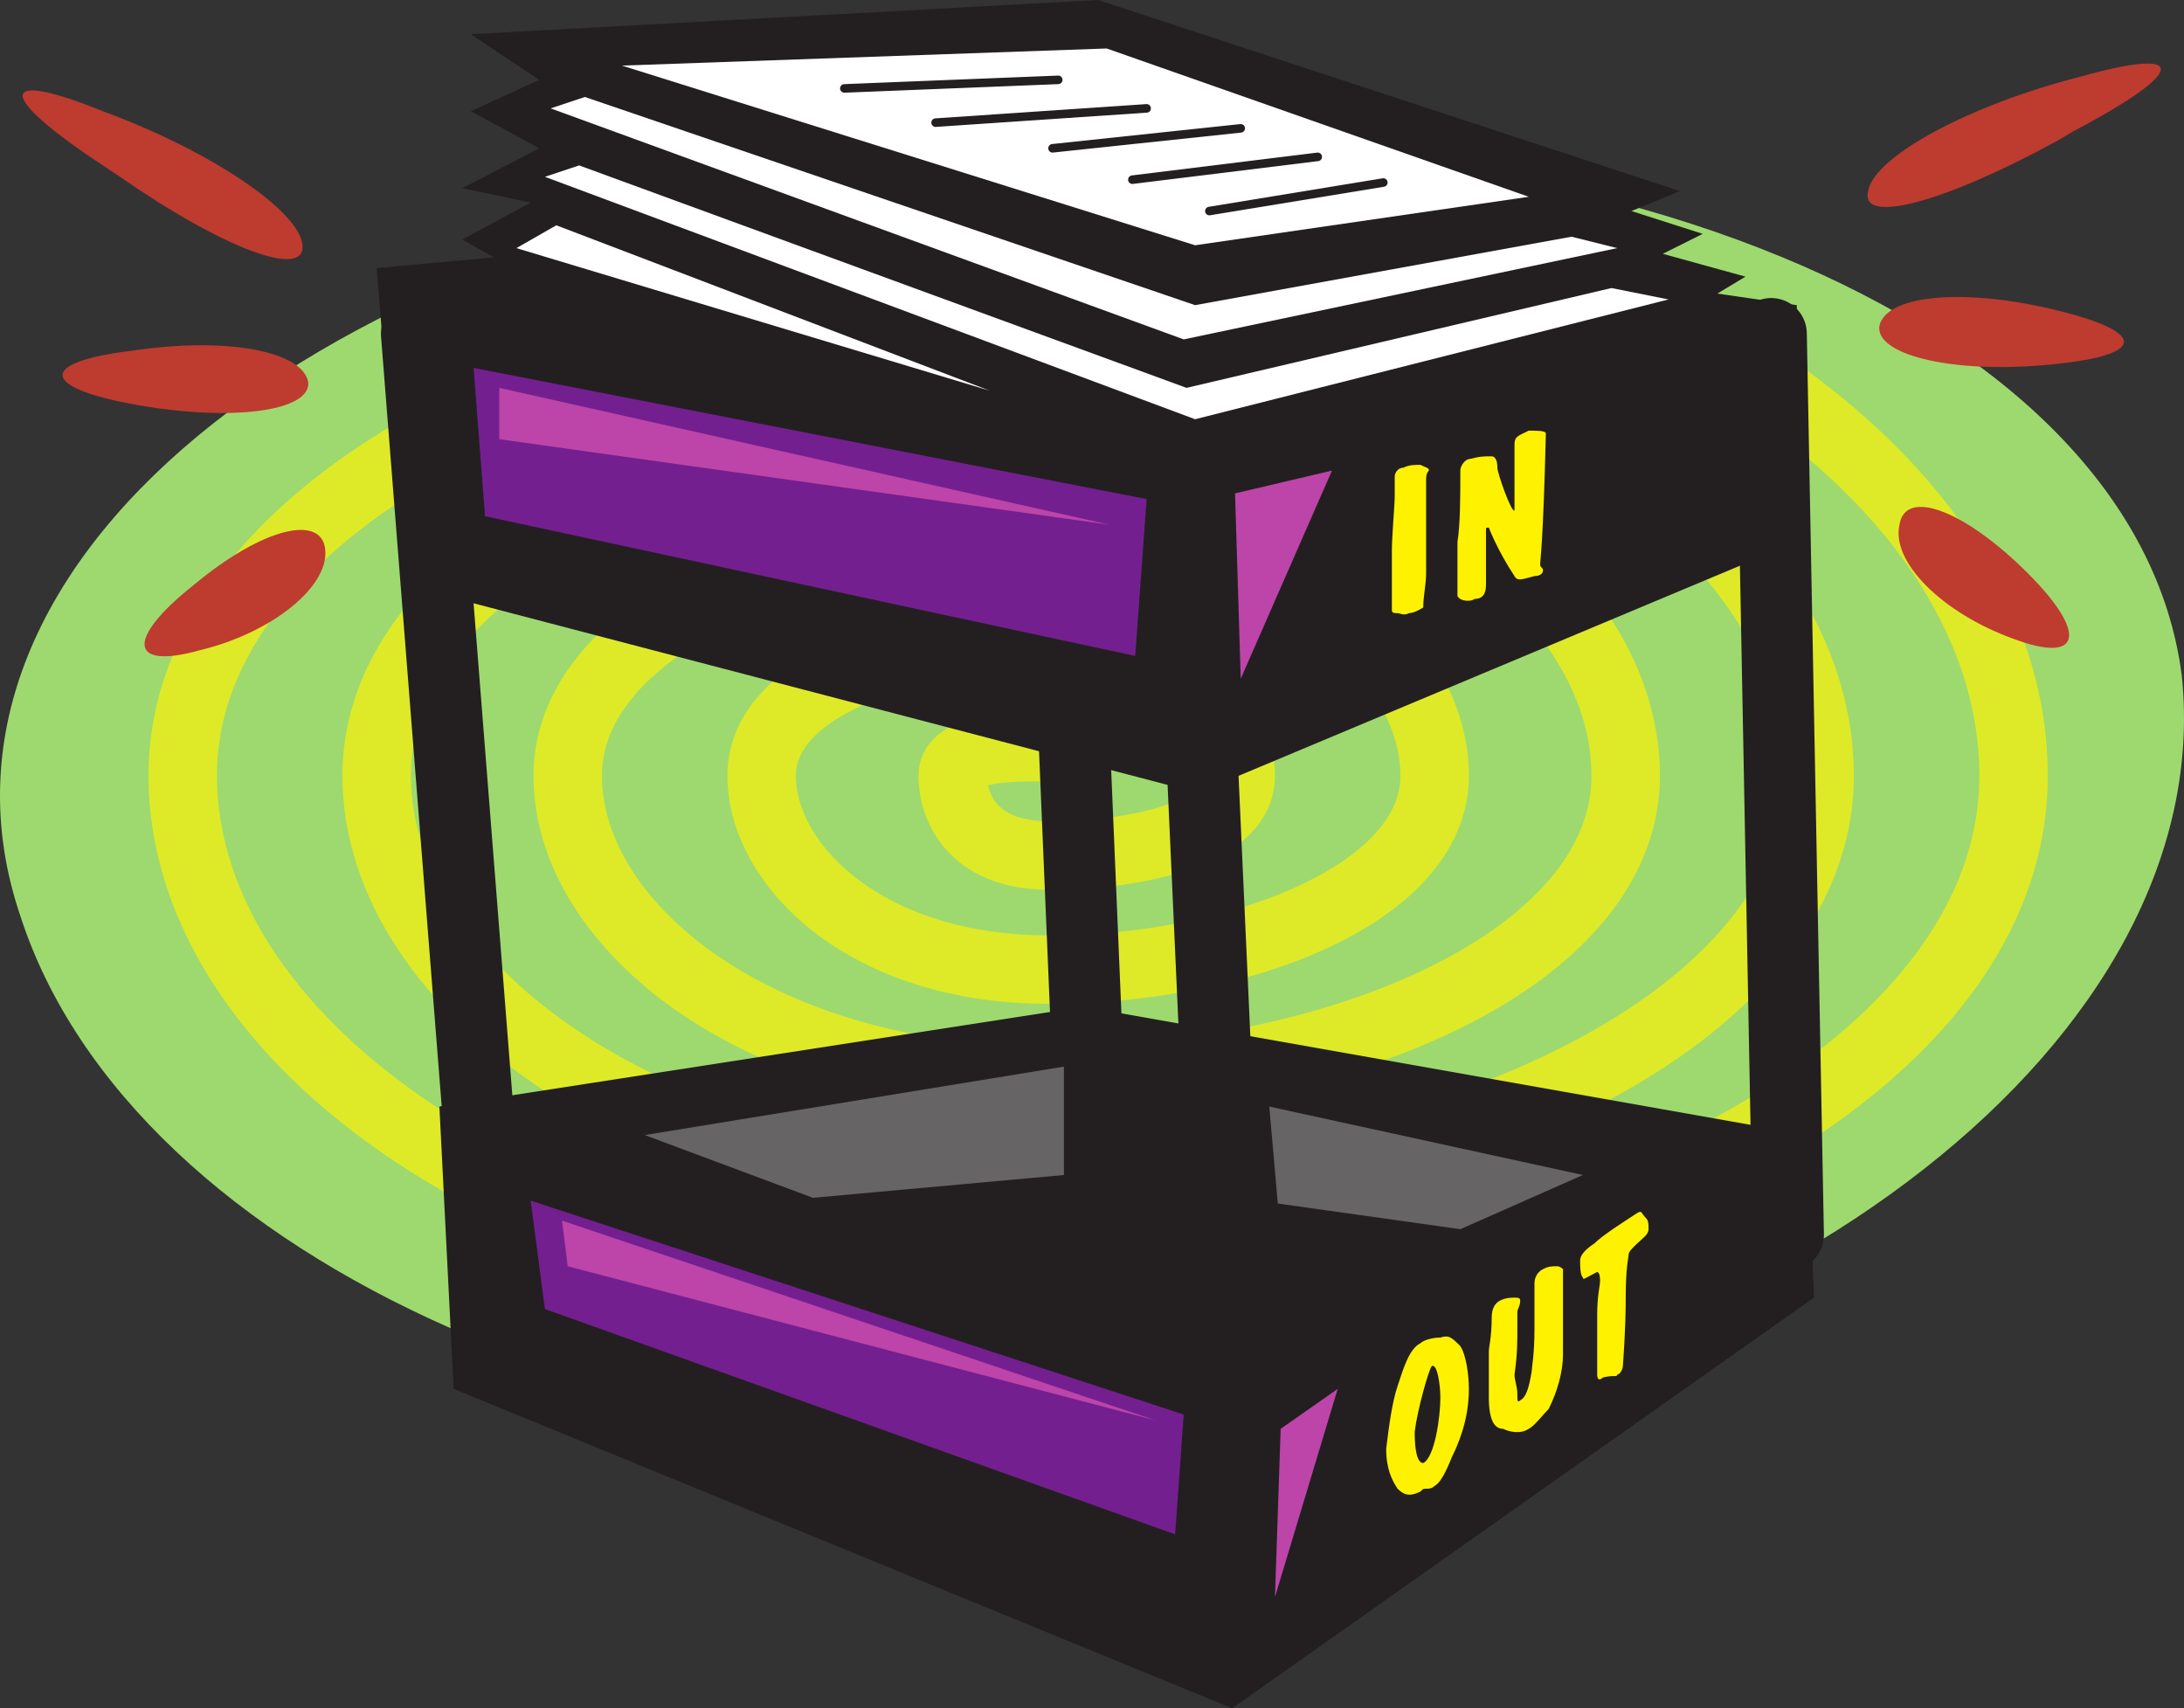 <svg xmlns="http://www.w3.org/2000/svg" width="574.385" height="449.25"><rect width="100%" height="100%" fill="#333333" stroke="none"/><path fill="#9ed96f" fill-rule="evenodd" d="M319.56 378c148.5-15.75 264-105.75 254.25-200.25-12-94.5-160.5-154.5-327.75-135.75C80.31 61.5-25.44 150 5.31 240.75c29.25 90.75 168 153 314.25 137.25"/><path fill="none" stroke="#deea27" stroke-linecap="round" stroke-linejoin="round" stroke-miterlimit="10" stroke-width="18" d="M276.06 196.5c-6.75 0-25.5-.75-25.5 7.5 0 7.5 4.5 21 25.5 21s50.25-5.25 50.25-21c0-16.5-15.75-36.75-50.25-36.75s-75.75 12-75.75 36.75c0 23.25 27 51 75.75 51s101.25-19.5 101.25-51c0-32.25-39-66-101.25-66s-126.75 25.5-126.75 66c0 39.75 50.25 80.25 126.75 80.25S427.56 252 427.56 204c0-48.75-60.75-96-151.5-96s-177 39-177 96c0 55.5 72.75 109.5 177 109.5s202.5-45.75 202.5-109.5c0-64.5-84-125.25-202.5-125.25s-228 52.5-228 125.25c0 72 96 138.75 228 138.75s253.5-58.5 253.5-138.75c0-81-107.25-154.5-253.5-154.5"/><path fill="none" stroke="#231f20" stroke-linecap="round" stroke-linejoin="round" stroke-miterlimit="10" stroke-width="18.75" d="m465.81 87.75 4.5 237m-192-230.25 9.75 231.75m-178.5-238.5 17.25 219"/><path fill="#be3b2f" fill-rule="evenodd" d="M541.56 36.75c-30 16.5-52.5 22.5-50.25 13.5 1.5-9 26.25-22.5 55.5-30 29.25-8.25 28.5-1.5-1.5 14.25l-3.75 2.25m0 45c-24-6-45-4.5-47.25 3.75-1.5 7.5 18 12.75 43.5 10.5 26.25-2.25 27.75-8.25 3.75-14.25m-8.25 69c-16.5-16.5-32.25-22.5-33.75-12.75-2.25 9.75 11.25 23.25 30 30 18 6.75 19.5-1.5 3.75-17.25M31.56 46.5c27 18.75 48.75 27 48 18s-24-24.75-52.5-35.25c-27.75-11.25-28.5-4.5 0 14.25l4.5 3m3 45.75c24.75-3.75 45 0 46.5 8.25.75 7.5-19.5 10.5-45 6s-26.25-11.25-1.5-14.25m16.5 61.5c18-15 33.75-18.75 34.5-9s-14.25 21.75-33 26.25c-18.75 5.25-19.5-3-1.5-17.25"/><path fill="#231f20" fill-rule="evenodd" d="m324.06 449.25-204.75-84-3.75-74.25 169.5-26.25 190.5 33.75 1.5 42.75-153 108"/><path fill="#741f90" fill-rule="evenodd" d="m139.56 315.75 3.75 28.5 165.75 59.25 2.25-31.5-171.75-56.25"/><path fill="#231f20" fill-rule="evenodd" d="m315.06 208.5-209.25-54.75-6.75-83.25 188.25-17.25 185.25 27v62.25l-157.5 66"/><path fill="#741f90" fill-rule="evenodd" d="m124.56 96.75 3 39 171 36.75 3-41.25-177-34.5"/><path fill="none" stroke="#231f20" stroke-linecap="round" stroke-linejoin="round" stroke-miterlimit="10" stroke-width="18.75" d="m314.31 159 10.5 231.75"/><path fill="#676465" fill-rule="evenodd" d="m333.81 291 2.25 25.5 48 6.75L416.31 309l-82.5-18"/><path fill="#fff200" fill-rule="evenodd" d="M367.56 161.25c-.75 0-1.5 0-1.5-.75v-15.75c0-3.75.75-12 .75-14.25v-5.25c0-.75.75-2.25 2.25-2.25 1.5-.75 3-.75 4.5-.75 1.5.75 2.25.75 2.25 1.5-.75.75-.75 1.5-.75 3v24c0 3-.75 6-.75 9 0 0-2.25 1.5-3.75 1.5-1.5.75-2.25 0-3 0m15.75-4.5V142.5c.75-4.5.75-12.75.75-17.25v-1.5c0-1.5 1.5-3 2.25-3 3-.75 3.75-.75 6-.75.75 0 1.5.75 1.5 3 0 1.5 3.75 12 4.5 11.25V117c0-2.25.75-2.25 3.75-3.75 2.25 0 4.5 0 4.5.75-.75 30-1.5 33-1.5 34.5 0 .75.75.75.75 1.5s-.75 1.5-2.25 1.5c-3 .75-4.5 1.5-5.25 0-4.5-6.75-6.75-12.75-6.75-12.75-.75 0-.75 0-.75.75v14.25c0 2.25-.75 3.75-3 3.75-.75.75-3.75.75-4.5-.75M367.56 364.5c1.5-4.5 3-9.75 6-11.25.75-.75 3-1.5 5.25-1.5 2.25-.75 3 0 5.25 2.25 1.5 2.25 2.25 7.5 2.25 11.25 0 6-1.5 12-4.5 18-1.5 3.75-3 6.75-4.5 7.5-.75.75-1.5.75-2.25.75s-.75 0-1.5.75c-3 1.5-4.5.75-6-.75-1.5-2.25-3-5.25-3-10.5.75-6 1.5-12 3-16.5m6.75 20.25c3-1.5 4.5-12 4.5-17.25 0-3-.75-9-2.25-8.25-.75.75-3.75 11.25-4.5 17.25 0 7.5 1.5 8.25 2.25 8.25m24.75-36c0 4.5 0 7.5-.75 12.75 0 1.5.75 3 .75 5.25 0 1.5 0 2.25.75 1.5 1.5-.75 2.25-3 3-7.5 0-.75.75-4.5.75-11.25v-12c0-1.5.75-3 2.25-3.75s2.25-.75 3.75-.75c.75 0 1.5.75 1.5.75v22.5c0 4.5-1.5 9.75-3.75 14.25-1.5 1.5-3.75 4.5-5.25 5.25-2.25 1.5-5.25.75-6.75 0-2.25 0-3.75-2.25-3.75-8.25v-12c0-1.5.75-3.75.75-9 0-2.25.75-3.75 2.25-4.5s3-.75 3.75-.75 1.5 0 1.5.75c0 1.5-.75 2.25-.75 3v3.75m30.75-21c-.75.75-1.5 1.5-1.5 2.25s-.75 3-.75 11.25c0 2.25 0 7.5-.75 18 0 .75-.75 2.25-1.5 2.25 0 .75-.75 0-3.75.75-.75.75-1.5.75-1.5-.75v-15.75c0-5.25.75-7.5.75-9 0-2.25-.75-2.25-.75-2.25-3 1.5-3.75 2.25-3.75 1.5-.75-.75-.75-3-.75-4.5s1.5-3 3.75-4.5c2.25-2.25 8.25-6 10.5-7.5s1.5-.75 3 .75c.75.75.75 1.5.75 3s-1.5 2.25-3.75 4.5"/><path fill="#231f20" fill-rule="evenodd" d="m133.56 69.75-12-6.75 18-9.75-18-3.75L141.81 39l-18-9.75 18-8.25-18-12 165-9 153 50.25-12.75 5.25 18.75 6-10.5 5.25 21.75 6-15 9L309.81 108 127.56 73.5l6-3.75"/><path fill="#676465" fill-rule="evenodd" d="M279.81 280.5V309l-66 6-44.25-16.5 110.25-18"/><path fill="#fff" fill-rule="evenodd" d="M163.56 17.25 314.31 64.5l87.75-12.75-111-39-127.5 4.5"/><path fill="#bd44a9" fill-rule="evenodd" d="M131.31 102v13.5l160.5 22.5zm16.5 219 1.5 12 154.5 40.5zm0 0"/><path fill="#fff" fill-rule="evenodd" d="m153.81 25.5-9 3 166.5 60.75 114-24-12-3-99 18-160.5-54.75"/><path fill="#fff" fill-rule="evenodd" d="m152.31 43.5-9 3 171 63.75 124.5-31.5-15-3L312.06 102 152.31 43.5m-6 15.75-10.5 6 124.5 37.5zm0 0"/><path fill="none" stroke="#231f20" stroke-linecap="round" stroke-linejoin="round" stroke-miterlimit="10" stroke-width="2.25" d="M222.06 23.25 278.31 21m-32.25 11.25 55.5-3.75M276.81 39l49.5-5.25m-28.5 13.5 48.75-6m-28.5 14.25 45.75-7.5"/><path fill="#bd44a9" fill-rule="evenodd" d="m324.81 129.75 1.5 48.75 24-54.75zm12 246-1.5 44.25 16.5-54.75zm0 0"/></svg>
